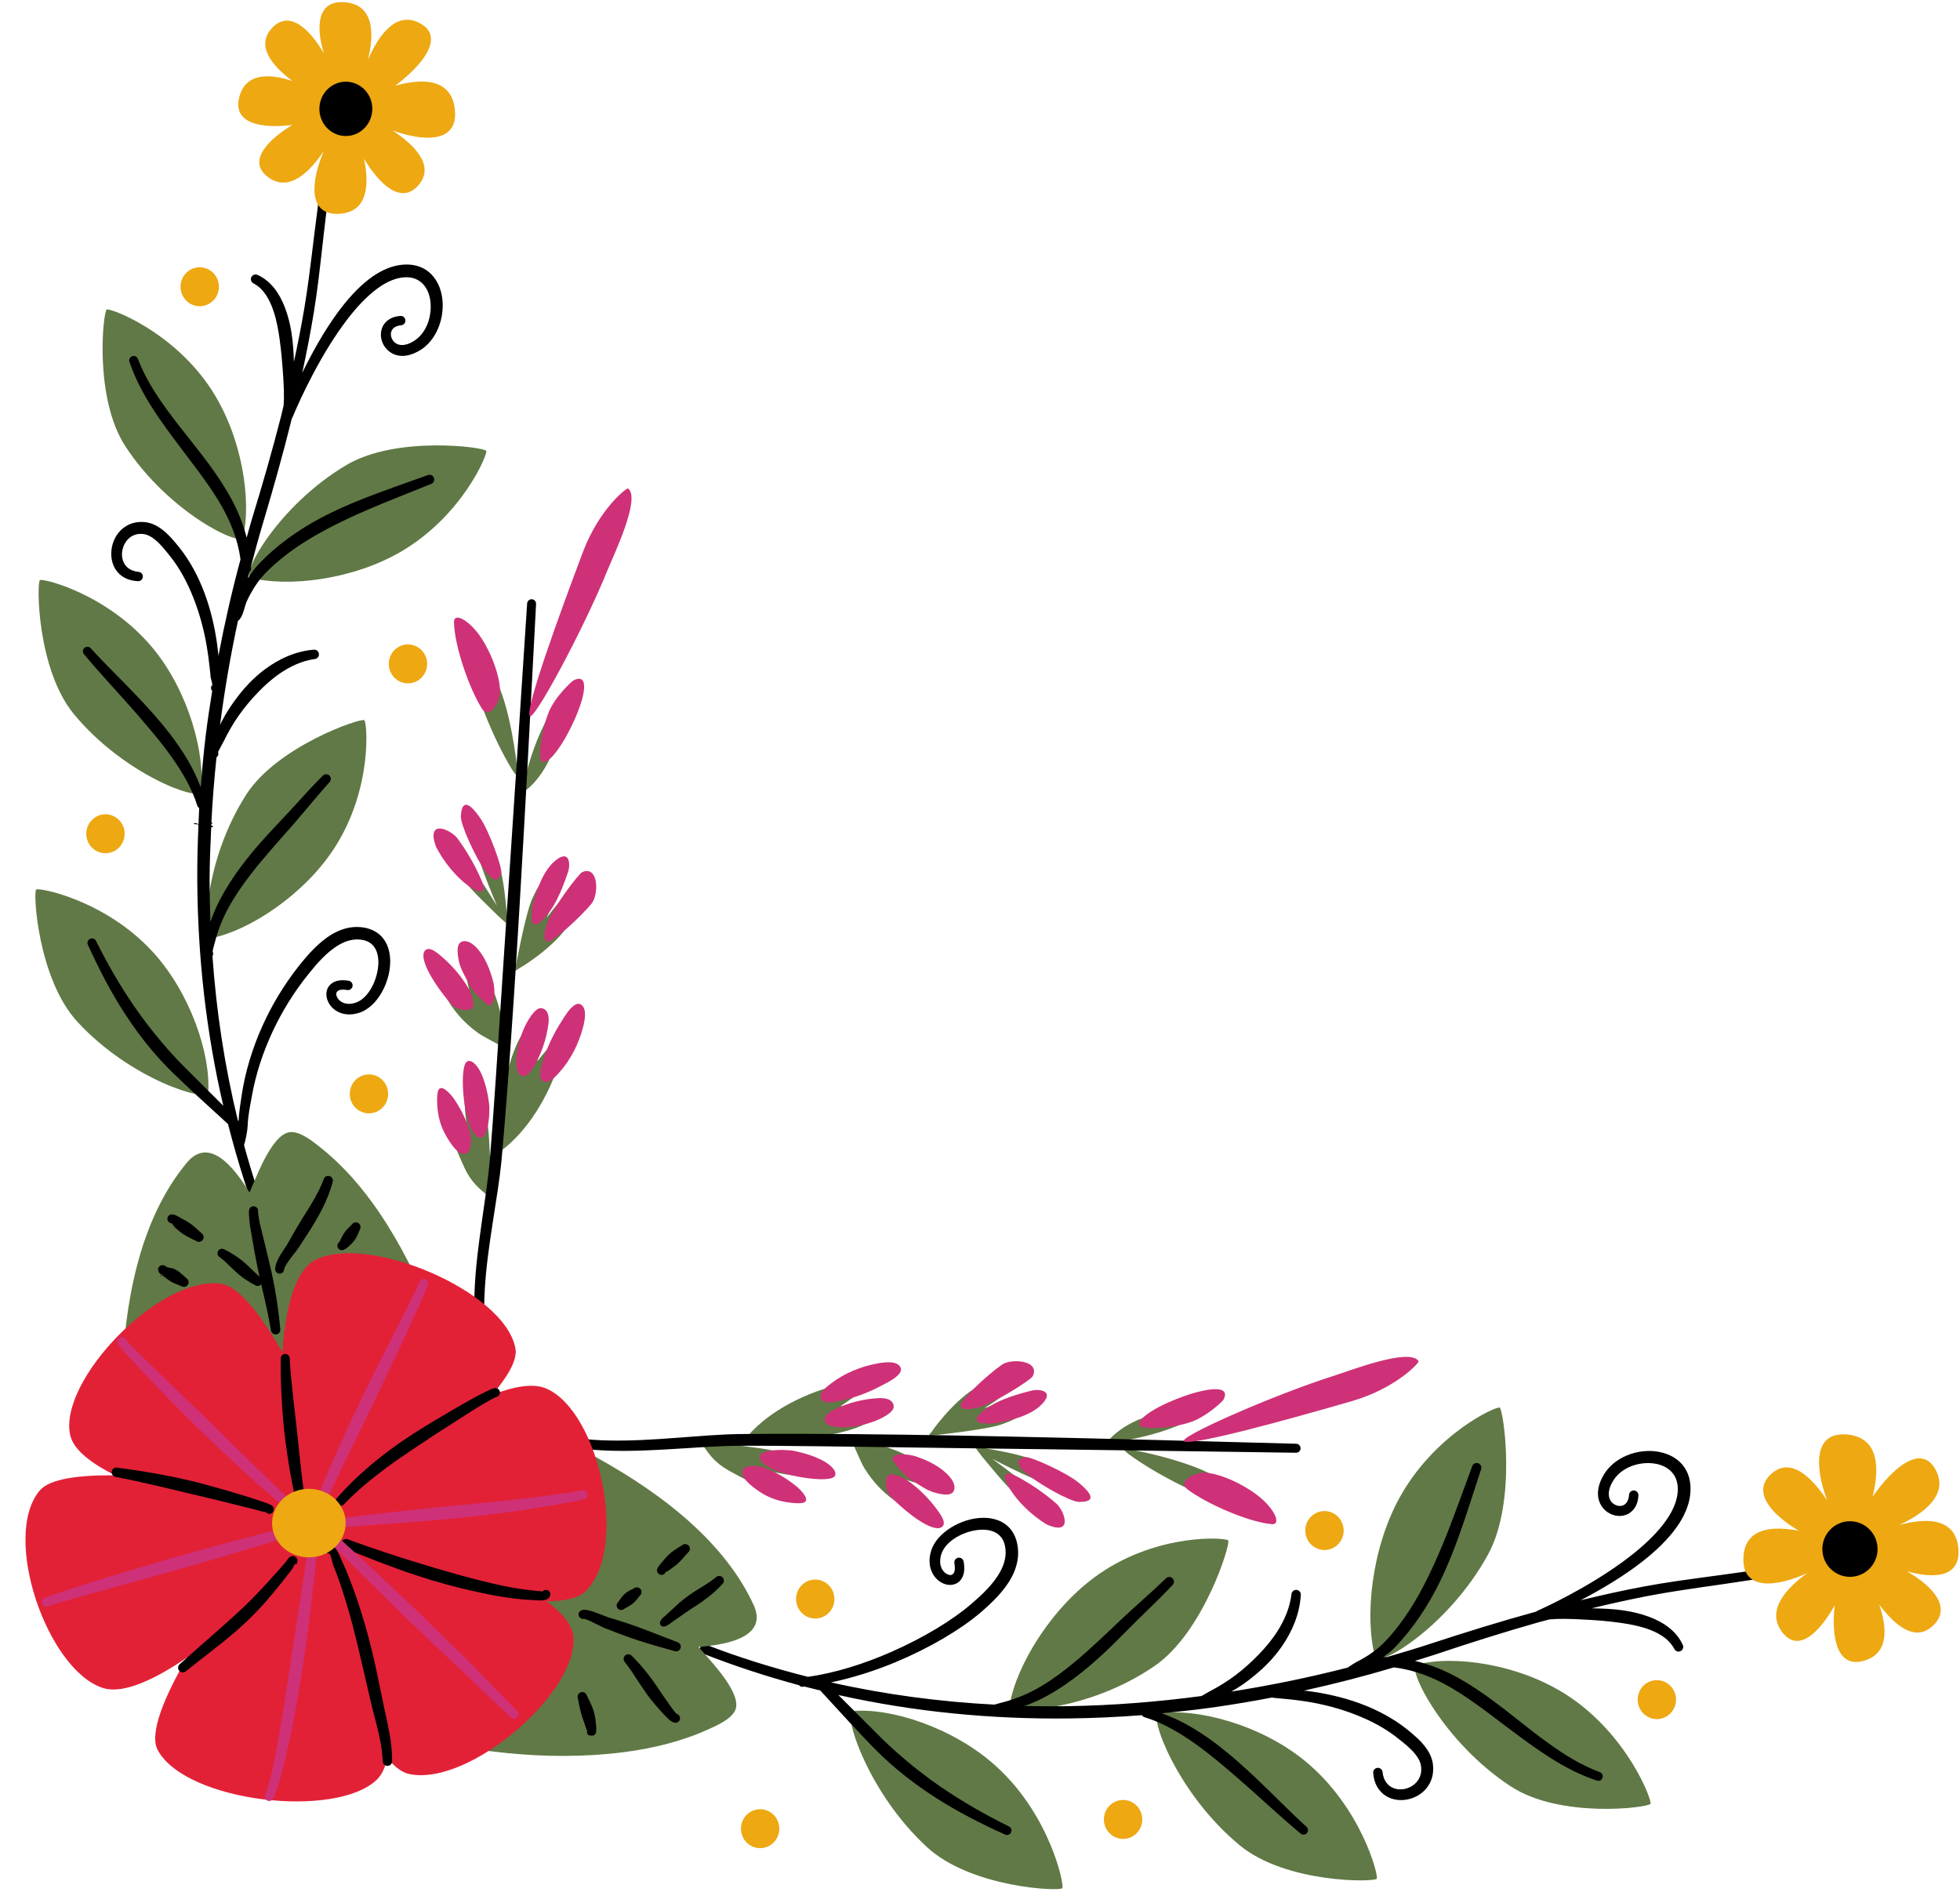 <?xml version="1.0" encoding="UTF-8" standalone="no"?><svg xmlns="http://www.w3.org/2000/svg" xmlns:xlink="http://www.w3.org/1999/xlink" fill="#000000" height="89.2" preserveAspectRatio="xMidYMid meet" version="1" viewBox="-1.2 -0.1 92.4 89.2" width="92.4" zoomAndPan="magnify"><g id="change1_1"><path clip-rule="evenodd" d="M34.085,67.547c1.069-1.205,2.746-2.008,4.305-2.388 c0.182-0.045,1.495-0.434,1.638-0.209c0.081,0.126-0.731,0.623-0.814,0.682c-0.255,0.182-0.522,0.372-0.795,0.559 c0.221-0.031,0.443-0.061,0.666-0.072c0.196-0.01,0.392-0.013,0.588-0.001c0.112,0.007,0.223,0.018,0.333,0.038 c1.137,0.212-0.525,0.939-0.834,1.048c-1.035,0.366-2.185,0.496-3.287,0.468C35.648,67.666,34.085,67.547,34.085,67.547z M31.976,67.974c-0.015-0.003-0.028-0.007-0.043-0.01l-0.08-0.047c0.016,0.023,0.03,0.041,0.045,0.063 M31.9,67.982 c0.347,0.492,0.593,0.855,1.235,1.224c0.32,0.184,0.649,0.356,0.981,0.518c0.336,0.166,1.97,1.016,1.188-0.038 c-0.069-0.093-0.141-0.187-0.223-0.27c-0.095-0.094-0.204-0.174-0.312-0.256c0.447,0.124,0.902,0.221,1.361,0.277 c0.227,0.027,0.788,0.148,0.967-0.063c0.22-0.26-0.483-0.627-0.635-0.702c-0.806-0.397-1.732-0.493-2.61-0.607l-1.164-0.315 c-0.159-0.04-0.541,0.259-0.705,0.225 M42.193,68.886c-0.793-0.569-2.096-1.017-3.087-1.074c-0.14-0.07-0.161-0.002-0.109,0.108 c0.114,0.247,0.394,0.921,0.535,1.155c0.423,0.704,0.99,1.287,1.694,1.726c0.139,0.087,0.577,0.402,0.761,0.277 c0.28-0.19-0.158-0.8-0.275-0.956c-0.149-0.198-0.327-0.401-0.521-0.603c0.541,0.234,1.111,0.398,1.624,0.35 C43.35,69.819,42.311,68.97,42.193,68.886z M42.62,67.583c0.085-0.023,2.721-0.278,3.446-0.558c0.297-0.114,0.775-0.267,0.931-0.573 c0.263-0.516-1.13-0.35-1.272-0.323c-0.149,0.028-0.329,0.081-0.52,0.146c0.206-0.132,0.421-0.253,0.612-0.403 c0.156-0.122,0.682-0.492,0.512-0.76c-0.219-0.345-0.994-0.045-1.249,0.064c-0.97,0.413-2.093,1.801-2.384,2.252 C42.608,67.479,42.603,67.587,42.62,67.583z M48.155,69.026c-0.896-0.606-2.857-0.815-3.414-0.958 c-0.04-0.01,0.039,0.073,0.068,0.101c0.002,0.002,0.004,0.003,0.006,0.005c0.083,0.156,0.496,0.643,0.608,0.777 c0.57,0.677,1.167,1.428,1.931,1.907c0.084,0.052,0.17,0.1,0.262,0.135c0.256,0.098,0.486,0.017,0.426-0.282 c-0.046-0.229-1.522-1.357-2.465-2.049c1.018,0.536,3.038,1.508,3.178,1.301C48.989,69.619,48.391,69.185,48.155,69.026z M55.089,66.503c-0.048-0.091-0.24-0.074-0.32-0.074c-0.389,0-0.782,0.041-1.168,0.086c-1.657,0.195-2.834,1.449-2.513,1.404 c1.087-0.153,2.172-0.385,3.186-0.796C54.393,67.075,55.228,66.766,55.089,66.503z M56.26,69.613 c-1.088-0.772-3.865-1.356-4.375-1.421c-0.51-0.066,1.169,0.944,1.315,1.03c0.919,0.539,1.876,1.019,2.89,1.357 c0.193,0.064,0.934,0.382,1.093,0.106C57.367,70.362,56.453,69.749,56.26,69.613z" fill="#617946" fill-rule="evenodd"/></g><g id="change2_1"><path clip-rule="evenodd" d="M59.906,67.955c0.117,0.003,0.209,0.1,0.207,0.217 c-0.003,0.117-0.1,0.209-0.217,0.207l-7.112-0.101c-2.799-0.042-6.083-0.079-9.194-0.122c-2.208-0.03-4.329-0.062-6.128-0.082 c-1.576-0.018-2.904-0.03-3.826-0.024c-1.806,0.008-4.081,0.303-6.161,0.229c-0.948-0.033-1.856-0.142-2.664-0.385 c-0.117-0.034-0.184-0.157-0.15-0.274c0.034-0.117,0.157-0.185,0.274-0.15c0.776,0.221,1.646,0.311,2.553,0.331 c2.076,0.047,4.342-0.274,6.142-0.303c1.605-0.022,4.44-0.015,7.67,0.028c1.477,0.019,3.036,0.048,4.598,0.08 c2.387,0.048,4.78,0.107,6.896,0.159L59.906,67.955L59.906,67.955z" fill="inherit" fill-rule="evenodd"/></g><g id="change3_1"><path clip-rule="evenodd" d="M65.677,64.064c0.043,0.068-1.067,1.28-3.151,1.884 c-3.233,0.936-7.416,2.076-7.894,1.902c-0.438-0.16,4.315-2.238,7.081-3.109C62.443,64.511,65.264,63.411,65.677,64.064z M58.23,70.506c-0.761-0.645-2.013-1.207-2.721-1.186c-0.395,0.011-1.224,0.41-0.727,0.785c0.892,0.675,2.848,1.534,3.966,1.641 C59.197,71.789,58.936,71.104,58.23,70.506z M56.475,65.883c0.745-1.392-4.241,0.489-3.955,1.201 c0.078,0.193,1.346,0.186,2.353-0.13C55.638,66.713,56.428,65.97,56.475,65.883z M49.665,69.802 c-0.562-0.481-2.308-1.267-2.539-1.218c-0.701,0.15-0.052,0.662,0.053,0.759c0.483,0.448,2.06,1.344,2.48,1.353 C50.799,70.72,49.847,69.958,49.665,69.802z M46.763,69.508c-0.093-0.049-0.187-0.094-0.287-0.127 c-0.794-0.265,0.117,1.445,1.674,2.381c1.279,0.564,0.826-0.661,0.442-0.993C48.013,70.267,47.407,69.855,46.763,69.508z M47.453,65.446c-0.814,0.2-1.946,0.53-2.517,1.171c-0.406,0.455,0.579,0.402,0.793,0.368c0.705-0.11,1.664-0.358,2.175-0.88 C48.549,65.446,47.777,65.366,47.453,65.446z M47.488,64.772c0.36-0.756-1.016-0.845-1.441-0.553 c-0.702,0.482-2.049,1.742-1.96,1.965c0.091,0.227,0.601,0.112,0.762,0.078C45.609,66.098,47.411,64.935,47.488,64.772z M41.533,69.647c-0.146-0.103-0.681-0.347-0.857-0.196c-0.22,0.187-0.061,0.801,0.029,0.902c0.415,0.465,1.221,1.155,1.791,1.431 c0.182,0.088,0.589,0.264,0.752,0.05c0.147-0.193-0.096-0.522-0.204-0.678C42.645,70.587,42.154,70.081,41.533,69.647z M41.973,68.549c-0.206-0.07-1.079-0.231-1.104,0.133c-0.02-0.015,0.438,0.705,0.917,0.999c0.575,0.353,0.799,0.543,1.351,0.641 c0.19,0.034,0.505,0.078,0.615-0.125c0.129-0.238-0.037-0.517-0.195-0.7C43.159,69.038,42.543,68.742,41.973,68.549z M40.932,66.164 c-0.057-0.336-0.449-0.374-0.726-0.359c-0.696,0.038-1.43,0.219-2.048,0.526c-0.171,0.085-0.524,0.268-0.48,0.509 c0.047,0.253,0.385,0.313,0.594,0.33c0.57,0.048,1.159-0.066,1.691-0.251C40.202,66.835,40.989,66.499,40.932,66.164z M38.273,65.957c0.754-0.132,1.505-0.426,2.171-0.787c0.185-0.1,0.963-0.47,0.814-0.804s-0.743-0.257-1.041-0.206 c-0.797,0.136-1.593,0.46-2.23,0.946c-0.18,0.137-0.57,0.422-0.497,0.696C37.566,66.09,38.076,65.992,38.273,65.957z M37.215,68.577 c-0.304-0.124-0.625-0.208-0.946-0.279c-0.435-0.095-1.981-0.118-1.586,0.464s2.319,0.924,3.077,0.857 c0.074-0.007,0.149-0.016,0.221-0.035c0.263-0.07,0.248-0.27,0.096-0.457C37.865,68.865,37.522,68.703,37.215,68.577z M36.381,69.991c-0.045-0.038-0.117-0.096-0.163-0.131c-0.427-0.323-0.925-0.618-1.434-0.793c-0.246-0.085-0.924-0.14-0.987,0.178 c-0.063,0.318,0.376,0.664,0.752,0.931c0.255,0.18,0.541,0.322,0.84,0.416c0.201,0.063,0.408,0.106,0.616,0.135 c0.13,0.018,0.261,0.03,0.392,0.032c0.074,0.002,0.149,0.001,0.222-0.011C37.09,70.669,36.537,70.124,36.381,69.991z" fill="#ce3177" fill-rule="evenodd"/></g><g id="change1_2"><path clip-rule="evenodd" d="M5.998,44.766c1.803,1.963,2.743,4.88,2.617,6.631 c-0.036,0.475-3.65-0.592-6.174-3.341c-1.846-2.009-2.089-6.089-1.935-6.225C0.626,41.724,3.748,42.317,5.998,44.766z M10.404,37.362c-2.008,3.134-2.075,6.845-1.6,6.75c1.748-0.354,4.349-2.033,5.783-4.272c1.788-2.792,1.524-5.908,1.387-5.994 C15.799,33.738,11.872,35.071,10.404,37.362z M8.271,37.216c0.219-1.742-0.564-4.703-2.261-6.757 c-2.116-2.562-5.201-3.314-5.328-3.214c-0.16,0.129-0.135,4.215,1.601,6.317C4.658,36.436,8.209,37.689,8.271,37.216z M21.723,21.151c-0.106-0.174-4.222-0.728-6.584,0.665c-3.229,1.906-4.992,5.187-4.525,5.313c1.723,0.46,4.814,0.117,7.121-1.244 C20.612,24.187,21.807,21.289,21.723,21.151z M10.254,25.224c0.413-1.708-0.033-4.736-1.489-6.961 c-1.815-2.776-4.798-3.859-4.934-3.772c-0.174,0.11-0.608,4.173,0.882,6.451C6.75,24.057,10.14,25.687,10.254,25.224z" fill="#617946" fill-rule="evenodd"/></g><g id="change2_2"><path clip-rule="evenodd" d="M19.257,22.423c0.043,0.114-0.013,0.242-0.127,0.286 c-0.982,0.398-1.989,0.786-2.978,1.211c-0.652,0.279-1.294,0.579-1.915,0.907c-1.031,0.545-2.007,1.174-2.843,2.007 c-0.205,0.201-0.383,0.42-0.539,0.653c-0.159,0.238-0.297,0.49-0.42,0.754c-0.066,0.14-0.117,0.389-0.193,0.586 c-0.05,0.126-0.109,0.235-0.179,0.307c-0.011,0.012-0.029,0.01-0.042,0.019c-0.346,1.603-0.629,3.247-0.847,4.92 c0.018-0.037,0.033-0.076,0.052-0.113c0.116-0.229,0.244-0.452,0.385-0.669c0.263-0.398,0.565-0.801,0.915-1.166 c0.23-0.24,0.48-0.464,0.746-0.663c0.683-0.512,1.468-0.867,2.319-0.937c0.121-0.014,0.23,0.074,0.244,0.195 c0.013,0.121-0.074,0.231-0.195,0.244c-0.602,0.085-1.15,0.341-1.648,0.682c-0.375,0.256-0.717,0.565-1.034,0.895 c-0.327,0.34-0.629,0.7-0.886,1.065c-0.141,0.195-0.268,0.396-0.388,0.603c-0.121,0.209-0.234,0.423-0.341,0.641 c-0.053,0.106-0.167,0.303-0.245,0.46l-0.019,0.041c0.035,0.087,0.007,0.191-0.073,0.249c0,0,0,0,0,0 c-0.106,1.018-0.189,2.042-0.241,3.076c0.051-0.009,0.087,0.025-0.002,0.063c-0.001,0.024-0.001,0.048-0.002,0.072 c0.148,0.045,0.062,0.099-0.002,0.076c-0.039,0.844-0.079,1.687-0.078,2.539c0.001,0.646,0.016,1.293,0.041,1.942 c0.007-0.021,0.01-0.044,0.018-0.065c0.105-0.306,0.232-0.605,0.378-0.894c0.3-0.587,0.656-1.144,1.053-1.674 c0.293-0.392,0.606-0.771,0.93-1.139c0.323-0.366,0.659-0.719,0.989-1.071c0.453-0.475,0.887-0.967,1.334-1.447 c0.194-0.207,0.39-0.413,0.591-0.614c0.084-0.088,0.224-0.092,0.312-0.008c0.089,0.084,0.092,0.224,0.008,0.313 c-0.188,0.207-0.37,0.418-0.551,0.63c-0.428,0.501-0.845,1.01-1.281,1.505c-0.318,0.356-0.637,0.718-0.953,1.084 c-0.312,0.361-0.62,0.726-0.911,1.103c-0.387,0.499-0.749,1.016-1.051,1.567c-0.147,0.263-0.276,0.536-0.386,0.816 c-0.111,0.281-0.204,0.569-0.276,0.862c-0.017,0.066-0.055,0.176-0.079,0.286c-0.009,0.038-0.016,0.076-0.018,0.111 c0,0.013-0.008,0.037,0,0.036c0-0.002-0.003-0.004-0.004-0.006l0.004,0.008c0.038,0.067,0.023,0.14-0.013,0.203 c0.182,2.577,0.57,5.165,1.195,7.732l0.026,0.026c0.006,0.006,0.004,0.015,0.009,0.021c0.024-0.447,0.098-0.9,0.15-1.24 c0.167-1.091,0.496-2.178,0.956-3.209c0.459-1.028,1.049-2,1.734-2.868c0.412-0.517,0.954-1.146,1.593-1.513 c0.471-0.27,0.992-0.403,1.551-0.286c0.815,0.174,1.167,0.827,1.166,1.587c0,0.558-0.196,1.171-0.515,1.642 c-0.249,0.367-0.571,0.647-0.925,0.767c-0.728,0.245-1.254-0.08-1.462-0.464c-0.176-0.323-0.139-0.69,0.127-0.9 c0.162-0.128,0.427-0.209,0.819-0.138c0.12,0.021,0.201,0.135,0.181,0.255c-0.02,0.121-0.135,0.202-0.255,0.181 c-0.262-0.04-0.425-0.01-0.49,0.1c-0.046,0.078-0.02,0.179,0.032,0.27c0.129,0.224,0.454,0.373,0.881,0.219 c0.524-0.19,0.907-0.874,1.018-1.54c0.105-0.629-0.037-1.276-0.695-1.406c-0.411-0.083-0.79,0.03-1.135,0.23 c-0.573,0.332-1.056,0.902-1.428,1.366c-0.667,0.823-1.243,1.748-1.7,2.725c-0.458,0.982-0.797,2.016-0.979,3.06 c-0.067,0.375-0.18,0.893-0.195,1.383c-0.006,0.215-0.098,0.684-0.17,0.907c0.391,1.429,0.856,2.849,1.407,4.254 c0.045,0.113-0.01,0.242-0.124,0.287c-0.113,0.045-0.242-0.011-0.287-0.124c-0.716-1.782-1.287-3.591-1.751-5.411 c-0.481-0.442-0.978-0.891-1.472-1.348C7.708,51.196,7.342,50.85,6.99,50.51c-0.356-0.349-0.694-0.705-1.008-1.075 c-0.48-0.567-0.912-1.16-1.31-1.775c-0.656-1.014-1.213-2.09-1.727-3.222c-0.051-0.106-0.006-0.233,0.1-0.283 c0.105-0.05,0.232-0.005,0.282,0.1c0.545,1.091,1.139,2.119,1.81,3.094c0.402,0.585,0.835,1.149,1.302,1.697 c0.305,0.357,0.621,0.711,0.96,1.053l1.928,1.924C8.504,48.5,8.123,44.938,8.1,41.428c-0.006-0.88,0.018-1.756,0.056-2.628 c-0.01,0-0.021,0-0.03,0l0.002-0.004c0.005-0.011,0.007-0.02,0.006-0.032l-0.001-0.006c0-0.001-0.001-0.001-0.001-0.001 c0.009,0,0.018,0,0.026,0c0.011-0.255,0.018-0.511,0.033-0.765c-0.038-0.028-0.074-0.061-0.088-0.11 c-0.253-0.81-0.7-1.582-1.235-2.33c-0.286-0.402-0.599-0.795-0.924-1.183c-0.214-0.257-0.433-0.513-0.653-0.767 c-0.881-1.011-1.795-1.975-2.531-2.864c-0.077-0.089-0.067-0.223,0.022-0.299c0.088-0.076,0.222-0.067,0.299,0.022 c0.666,0.738,1.48,1.514,2.27,2.35c0.503,0.533,1,1.087,1.446,1.665c0.307,0.397,0.588,0.808,0.837,1.225 c0.254,0.426,0.456,0.864,0.629,1.306c0.064-0.828,0.139-1.654,0.239-2.47c0.085-0.698,0.193-1.386,0.303-2.073 C8.8,32.46,8.794,32.46,8.791,32.456c-0.05-0.065-0.057-0.151-0.024-0.22c0.002,0,0.003,0.001,0.005,0.001 c0.029,0.006,0.038-0.02,0.036-0.06c0.007-0.006,0.014-0.012,0.021-0.018l-0.021,0.016c-0.004-0.099-0.07-0.286-0.075-0.333 c-0.029-0.3-0.061-0.599-0.1-0.898c-0.026-0.197-0.054-0.394-0.088-0.591c-0.125-0.746-0.333-1.526-0.626-2.27 c-0.288-0.731-0.659-1.428-1.14-2.014c-0.189-0.237-0.417-0.53-0.688-0.744c-0.154-0.122-0.321-0.221-0.507-0.248 c-0.569-0.087-0.937,0.328-1.017,0.773c-0.083,0.454,0.136,0.947,0.761,1.005c0.122,0.009,0.214,0.115,0.205,0.237 c-0.009,0.122-0.115,0.213-0.237,0.204c-0.977-0.053-1.338-0.817-1.234-1.529c0.104-0.711,0.69-1.362,1.599-1.252 c0.284,0.035,0.549,0.167,0.788,0.349c0.311,0.237,0.577,0.564,0.794,0.829c0.512,0.639,0.913,1.392,1.207,2.187 c0.292,0.786,0.479,1.612,0.587,2.398c0.024,0.177,0.043,0.354,0.061,0.531c0.294-1.55,0.641-3.066,1.04-4.539 c-0.127-0.954-0.48-1.819-0.959-2.635c-0.31-0.529-0.67-1.038-1.046-1.544c-0.249-0.336-0.504-0.671-0.758-1.007 c-0.991-1.309-1.969-2.63-2.471-4.122c-0.039-0.11,0.019-0.231,0.129-0.271c0.11-0.039,0.231,0.019,0.27,0.129 c0.324,0.86,0.822,1.647,1.38,2.412c0.368,0.505,0.762,0.998,1.154,1.494c0.264,0.334,0.528,0.668,0.779,1.008 c0.387,0.526,0.749,1.063,1.057,1.62c0.331,0.601,0.587,1.23,0.755,1.89c0.079-0.272,0.15-0.552,0.232-0.822 c0.502-1.637,0.976-3.276,1.397-4.927c0.041-0.161,0.075-0.325,0.115-0.486c0-0.12,0.014-0.309,0.014-0.329 c0.001-0.23-0.006-0.46-0.016-0.689c-0.011-0.231-0.026-0.462-0.044-0.693c-0.027-0.383-0.07-0.87-0.14-1.379 c-0.06-0.441-0.142-0.899-0.279-1.319c-0.189-0.575-0.467-1.084-0.955-1.341c-0.11-0.053-0.156-0.186-0.103-0.295 c0.054-0.11,0.186-0.156,0.296-0.103c0.618,0.276,1.03,0.858,1.294,1.552c0.137,0.36,0.234,0.751,0.298,1.14 c0.08,0.497,0.105,0.986,0.12,1.402c0.176-0.814,0.338-1.633,0.478-2.457c0.081-0.476,0.152-0.952,0.216-1.43 c0.098-0.719,0.182-1.44,0.271-2.162l0.164-1.288c0.004-0.025,0.043-0.346,0.055-0.474l0.002-0.023 c-0.006-0.102,0.062-0.196,0.164-0.219c0.08-0.019,0.177-0.01,0.238,0.114c0.006,0.012,0.021,0.043,0.022,0.093 c0,0.012-0.001,0.037-0.004,0.071c-0.01,0.133-0.048,0.465-0.051,0.491l-0.152,1.287c-0.083,0.724-0.16,1.448-0.251,2.17 c-0.061,0.484-0.128,0.966-0.206,1.448c-0.158,0.973-0.348,1.937-0.553,2.897c0.449-0.92,1.005-1.927,1.639-2.799 c0.467-0.643,0.977-1.21,1.51-1.618c0.455-0.348,0.93-0.579,1.409-0.658c1-0.156,1.625,0.328,1.905,1.026 c0.384,0.962,0.061,2.364-0.869,2.96c-0.819,0.521-1.429,0.264-1.709-0.144c-0.241-0.35-0.247-0.831,0.039-1.142 c0.148-0.161,0.375-0.285,0.7-0.305c0.122-0.009,0.228,0.082,0.238,0.203c0.009,0.122-0.082,0.229-0.204,0.238 c-0.229,0.021-0.376,0.115-0.441,0.248c-0.073,0.15-0.039,0.336,0.064,0.477c0.174,0.24,0.544,0.31,1.025-0.014 c0.587-0.393,0.829-1.211,0.726-1.899c-0.097-0.654-0.541-1.194-1.378-1.056c-0.392,0.062-0.775,0.257-1.149,0.537 c-0.498,0.371-0.975,0.891-1.421,1.478c-1.166,1.535-2.109,3.521-2.562,4.606c-0.003,0.007-0.011,0.008-0.014,0.014 c-0.411,1.661-0.875,3.309-1.367,4.957c-0.2,0.665-0.383,1.345-0.563,2.029c0.001,0.03,0.007,0.057,0.008,0.087 c0.002,0.068-0.031,0.124-0.078,0.166c-0.026,0.099-0.05,0.199-0.075,0.299c0.156-0.246,0.329-0.481,0.536-0.699 c0.859-0.891,1.857-1.595,2.938-2.167c0.637-0.338,1.304-0.628,1.981-0.896c1.004-0.399,2.033-0.742,3.033-1.106 C19.085,22.252,19.213,22.309,19.257,22.423z M8.131,38.757C8.103,38.637,7.692,38.754,8.131,38.757L8.131,38.757z M8.83,44.771 c0,0-0.001-0.001-0.001-0.002C8.829,44.769,8.828,44.771,8.83,44.771L8.83,44.771z M8.807,32.175 c-0.027,0.021-0.063,0.052-0.041,0.061c0.01-0.022,0.024-0.041,0.041-0.059V32.175z" fill="inherit" fill-rule="evenodd"/></g><g id="change1_3"><path clip-rule="evenodd" d="M48.88,88.903c-0.136,0.164-4.287-0.019-6.365-1.922 c-2.841-2.603-3.995-6.379-3.513-6.426c1.778-0.163,4.761,0.772,6.791,2.632C48.325,85.506,48.987,88.775,48.88,88.903z M56.704,72.515c-0.089-0.143-3.262-0.365-6.067,1.563c-2.248,1.546-3.906,4.307-4.233,6.15c-0.087,0.501,3.684,0.364,6.831-1.8 C55.536,76.845,56.817,72.697,56.704,72.515z M60.336,82.92c-2.12-1.745-5.145-2.516-6.912-2.255 c-0.479,0.073,0.861,3.782,3.828,6.225c2.17,1.786,6.324,1.74,6.451,1.569C63.803,88.325,62.98,85.097,60.336,82.92z M68.949,73.178 c1.371-2.504,0.73-6.818,0.551-6.927c-0.141-0.085-3.064,1.221-4.736,4.273c-1.34,2.447-1.631,5.7-1.131,7.502 C63.771,78.514,67.073,76.604,68.949,73.178z M72.681,79.81c-2.289-1.489-5.376-1.904-7.104-1.44 c-0.469,0.128,1.253,3.66,4.458,5.744c2.343,1.525,6.466,0.997,6.575,0.813C76.695,84.782,75.537,81.668,72.681,79.81z" fill="#617946" fill-rule="evenodd"/></g><g id="change2_3"><path clip-rule="evenodd" d="M82.095,74.135c-0.021,0.106-0.118,0.178-0.223,0.17 c-0.005,0.001-0.011,0.002-0.017,0.002c-0.13,0.015-0.455,0.062-0.481,0.066l-1.306,0.195c-0.732,0.106-1.463,0.207-2.193,0.322 c-0.484,0.076-0.967,0.159-1.449,0.252c-0.87,0.169-1.734,0.361-2.592,0.57c0.448,0.008,0.989,0.022,1.542,0.106 c0.399,0.06,0.799,0.157,1.169,0.295c0.703,0.264,1.295,0.682,1.584,1.32c0.054,0.109,0.009,0.242-0.101,0.296 c-0.109,0.054-0.242,0.009-0.296-0.101c-0.269-0.506-0.787-0.793-1.372-0.982c-0.343-0.11-0.71-0.18-1.073-0.235 c-0.62-0.095-1.228-0.138-1.689-0.161c-0.235-0.015-0.47-0.026-0.704-0.033c-0.234-0.007-0.467-0.009-0.702-0.003 c-0.02,0-0.219,0.019-0.34,0.02c-0.162,0.045-0.325,0.083-0.487,0.128c-1.67,0.472-3.325,0.998-4.979,1.553 c-0.289,0.096-0.589,0.181-0.882,0.274c0.698,0.166,1.363,0.431,2.001,0.781c0.57,0.314,1.122,0.684,1.662,1.082 c0.349,0.256,0.692,0.526,1.035,0.796c0.509,0.4,1.016,0.804,1.534,1.18c0.789,0.571,1.599,1.08,2.479,1.404 c0.11,0.038,0.169,0.159,0.13,0.27c-0.038,0.11-0.159,0.169-0.269,0.13c-1.524-0.501-2.884-1.505-4.232-2.521 c-0.345-0.261-0.689-0.522-1.033-0.777c-0.521-0.385-1.044-0.753-1.586-1.07c-0.844-0.493-1.735-0.85-2.715-0.966 c-1.378,0.412-2.794,0.776-4.24,1.095c0.054,0.006,0.108,0.01,0.162,0.016c0.804,0.101,1.65,0.285,2.457,0.579 c0.811,0.295,1.581,0.702,2.239,1.226c0.274,0.224,0.612,0.499,0.858,0.822c0.187,0.244,0.323,0.515,0.364,0.808 c0.127,0.943-0.52,1.561-1.234,1.685c-0.39,0.068-0.795-0.011-1.099-0.257c-0.255-0.208-0.447-0.532-0.48-1 c-0.011-0.121,0.079-0.229,0.201-0.24c0.121-0.011,0.229,0.079,0.24,0.201c0.071,0.662,0.578,0.889,1.042,0.793 c0.455-0.094,0.868-0.495,0.768-1.097c-0.031-0.197-0.135-0.373-0.263-0.535c-0.223-0.282-0.527-0.519-0.773-0.714 c-0.603-0.494-1.316-0.871-2.063-1.16c-0.763-0.296-1.562-0.5-2.326-0.618c-0.251-0.04-0.502-0.071-0.753-0.098 c-0.254-0.027-0.508-0.05-0.763-0.071c-0.011-0.001-0.047-0.011-0.071-0.017c-0.868,0.167-1.745,0.316-2.63,0.444 c-0.849,0.122-1.708,0.218-2.571,0.3c0.479,0.179,0.953,0.393,1.415,0.669c0.429,0.255,0.852,0.544,1.262,0.86 c0.594,0.458,1.166,0.969,1.715,1.486c0.862,0.812,1.663,1.649,2.424,2.333c0.088,0.076,0.098,0.21,0.022,0.299 c-0.076,0.088-0.21,0.098-0.299,0.022c-0.915-0.756-1.909-1.698-2.95-2.603c-0.261-0.227-0.525-0.452-0.79-0.673 c-0.401-0.334-0.806-0.656-1.219-0.95c-0.775-0.551-1.572-1.009-2.404-1.26c-0.053-0.015-0.092-0.052-0.12-0.094 c-1.155,0.09-2.319,0.143-3.491,0.155c-3.576,0.038-7.213-0.3-10.816-1.105l2.022,2.024c0.353,0.349,0.716,0.674,1.084,0.986 c0.565,0.481,1.145,0.925,1.747,1.336c1.007,0.689,2.066,1.295,3.188,1.849c0.105,0.05,0.151,0.176,0.101,0.282 c-0.05,0.105-0.176,0.151-0.282,0.101c-1.164-0.523-2.271-1.092-3.317-1.766c-0.631-0.407-1.241-0.851-1.825-1.345 c-0.381-0.322-0.747-0.668-1.106-1.033c-0.353-0.364-0.711-0.742-1.067-1.125c-0.474-0.511-0.94-1.025-1.398-1.522 c-0.249-0.061-0.499-0.121-0.747-0.186c-0.028,0.003-0.057,0.009-0.084,0.012c-0.069,0.007-0.126-0.027-0.17-0.075 c-1.522-0.411-3.036-0.902-4.533-1.493c-0.113-0.044-0.17-0.172-0.125-0.286c0.044-0.114,0.172-0.17,0.286-0.126 c1.583,0.611,3.184,1.104,4.793,1.51c1.29-0.181,2.666-0.618,3.94-1.18c1.523-0.671,2.896-1.505,3.767-2.263 c0.469-0.402,1.042-0.924,1.369-1.538c0.196-0.368,0.301-0.77,0.209-1.202c-0.145-0.691-0.806-0.837-1.447-0.714 c-0.676,0.129-1.365,0.549-1.548,1.104c-0.151,0.458,0.007,0.801,0.24,0.937c0.094,0.055,0.199,0.081,0.278,0.03 c0.112-0.074,0.142-0.249,0.094-0.53c-0.022-0.121,0.058-0.236,0.178-0.258c0.12-0.021,0.236,0.058,0.257,0.178 c0.105,0.536-0.06,0.848-0.271,0.994c-0.213,0.146-0.506,0.146-0.771,0c-0.385-0.213-0.719-0.751-0.488-1.505 c0.263-0.854,1.419-1.533,2.424-1.549c0.767-0.013,1.435,0.34,1.626,1.188c0.128,0.575,0.006,1.116-0.254,1.607 c-0.359,0.681-0.991,1.263-1.511,1.707c-0.917,0.774-2.351,1.628-3.946,2.295c-0.988,0.414-2.038,0.747-3.062,0.96 c2.563,0.578,5.142,0.914,7.705,1.049c0.223-0.068,0.46-0.126,0.495-0.136c0.297-0.081,0.589-0.183,0.873-0.304 c0.282-0.121,0.557-0.261,0.821-0.419c0.556-0.327,1.075-0.717,1.577-1.134c0.377-0.312,0.743-0.641,1.103-0.976 c0.365-0.338,0.726-0.678,1.082-1.019c0.494-0.466,1.004-0.914,1.505-1.373c0.212-0.195,0.424-0.39,0.63-0.592 c0.086-0.087,0.226-0.088,0.313-0.002c0.087,0.085,0.089,0.225,0.003,0.312c-0.201,0.214-0.405,0.424-0.613,0.631 c-0.479,0.477-0.971,0.941-1.445,1.425c-0.351,0.352-0.703,0.709-1.068,1.054c-0.367,0.346-0.746,0.682-1.138,0.996 c-0.533,0.427-1.094,0.813-1.686,1.139c-0.291,0.159-0.592,0.298-0.9,0.414c-0.051,0.019-0.105,0.029-0.156,0.047 c0.688,0.017,1.375,0.021,2.058,0.01c2.132-0.034,4.239-0.204,6.307-0.478c0.137-0.078,0.283-0.165,0.37-0.211 c0.22-0.116,0.435-0.238,0.646-0.369c0.207-0.129,0.41-0.266,0.605-0.416c0.369-0.279,0.732-0.605,1.075-0.959 c0.329-0.34,0.638-0.708,0.89-1.108c0.335-0.529,0.582-1.108,0.657-1.74c0.011-0.122,0.118-0.212,0.24-0.201 c0.121,0.011,0.211,0.119,0.2,0.24c-0.054,0.887-0.396,1.709-0.897,2.429c-0.197,0.283-0.42,0.551-0.66,0.797 c-0.366,0.377-0.773,0.705-1.176,0.991c-0.177,0.123-0.36,0.232-0.544,0.337c1.874-0.294,3.706-0.675,5.486-1.13 c0.18-0.123,0.352-0.232,0.41-0.261c0.267-0.135,0.521-0.284,0.761-0.456c0.234-0.167,0.452-0.357,0.653-0.576 c0.834-0.896,1.458-1.937,1.994-3.036c0.321-0.659,0.613-1.338,0.884-2.027c0.411-1.044,0.785-2.106,1.171-3.142 c0.041-0.115,0.167-0.175,0.282-0.135c0.115,0.041,0.176,0.167,0.135,0.282c-0.35,1.053-0.678,2.135-1.063,3.193 c-0.26,0.714-0.54,1.418-0.87,2.092c-0.563,1.149-1.26,2.214-2.152,3.135c-0.18,0.182-0.379,0.33-0.579,0.476 c0.035-0.023,0.071-0.047,0.116-0.046c0.033,0,0.064,0.007,0.097,0.007c0.689-0.2,1.374-0.404,2.043-0.624 c1.663-0.545,3.329-1.063,5.008-1.523c0.008-0.005,0.01-0.016,0.019-0.02c1.099-0.495,3.114-1.526,4.655-2.785 c0.586-0.479,1.102-0.99,1.467-1.519c0.274-0.396,0.461-0.8,0.516-1.209c0.125-0.886-0.424-1.351-1.092-1.446 c-0.705-0.101-1.539,0.17-1.93,0.799c-0.325,0.517-0.246,0.911,0.001,1.095c0.146,0.108,0.34,0.143,0.492,0.062 c0.137-0.073,0.23-0.232,0.247-0.478c0.007-0.122,0.112-0.215,0.233-0.208c0.122,0.007,0.216,0.111,0.209,0.233 c-0.019,0.447-0.22,0.72-0.464,0.86c-0.304,0.173-0.7,0.137-1.002-0.076c-0.407-0.287-0.668-0.913-0.165-1.762 c0.488-0.819,1.547-1.213,2.457-1.097c0.976,0.125,1.779,0.805,1.608,2.099c-0.069,0.496-0.289,0.99-0.626,1.466 c-0.4,0.566-0.963,1.111-1.605,1.614c-0.909,0.712-1.97,1.339-2.93,1.839c1.002-0.242,2.009-0.468,3.028-0.657 c0.488-0.09,0.977-0.169,1.468-0.242c0.732-0.108,1.466-0.203,2.201-0.303l1.305-0.182c0.027-0.004,0.364-0.05,0.499-0.064 C82.046,73.862,82.098,74.122,82.095,74.135z" fill="inherit" fill-rule="evenodd"/></g><g id="change1_4"><path clip-rule="evenodd" d="M22.448,52.338c0.06-1.101,0.28-2.237,0.727-3.239 c0.133-0.299,0.99-1.898,1.111-0.748c0.011,0.111,0.013,0.223,0.011,0.335c-0.004,0.196-0.022,0.392-0.048,0.586 c-0.029,0.222-0.077,0.44-0.125,0.658c0.208-0.257,0.419-0.508,0.621-0.748c0.065-0.078,0.625-0.848,0.744-0.757 c0.213,0.16-0.279,1.438-0.338,1.616c-0.503,1.524-1.436,3.132-2.722,4.102C22.43,54.142,22.435,52.574,22.448,52.338z M21.825,56.287c0.021,0.017,0.038,0.032,0.059,0.05l-0.04-0.083c-0.002-0.015-0.005-0.029-0.007-0.043 M21.836,56.204 c-0.02-0.166,0.308-0.523,0.281-0.685l-0.222-1.185c-0.044-0.884-0.066-1.815-0.398-2.65c-0.063-0.157-0.373-0.887-0.649-0.689 c-0.225,0.162-0.148,0.73-0.14,0.959c0.019,0.462,0.079,0.923,0.168,1.379c-0.073-0.114-0.143-0.229-0.23-0.331 c-0.076-0.088-0.164-0.168-0.251-0.244c-0.989-0.863-0.271,0.833-0.132,1.181c0.135,0.344,0.28,0.685,0.439,1.019 c0.317,0.669,0.66,0.943,1.123,1.328 M20.808,45.256c-0.088,0.508,0.03,1.088,0.22,1.647c-0.186-0.209-0.374-0.403-0.56-0.567 c-0.146-0.129-0.72-0.614-0.931-0.35c-0.139,0.173,0.14,0.635,0.216,0.781c0.382,0.737,0.918,1.348,1.586,1.826 c0.222,0.159,0.872,0.492,1.109,0.625c0.105,0.06,0.175,0.045,0.116-0.1c0.022-0.992-0.321-2.327-0.826-3.162 C21.664,45.829,20.9,44.726,20.808,45.256z M23.232,45.568c0.473-0.254,1.945-1.264,2.434-2.198c0.129-0.246,0.489-0.994,0.163-1.24 c-0.254-0.191-0.664,0.304-0.798,0.45c-0.164,0.179-0.302,0.383-0.45,0.578c0.079-0.185,0.147-0.36,0.187-0.507 c0.038-0.139,0.314-1.515-0.221-1.294c-0.317,0.131-0.508,0.596-0.645,0.883c-0.336,0.701-0.8,3.308-0.83,3.391 C23.066,45.647,23.174,45.651,23.232,45.568z M21.186,39.327c-0.218,0.124,0.59,2.214,1.044,3.272 c-0.614-0.995-1.622-2.556-1.847-2.62c-0.293-0.083-0.392,0.139-0.315,0.402c0.028,0.094,0.069,0.184,0.114,0.272 c0.417,0.8,1.118,1.454,1.748,2.076c0.125,0.122,0.578,0.573,0.726,0.668c0.002,0.002,0.003,0.004,0.004,0.006 c0.026,0.031,0.102,0.117,0.095,0.076c-0.098-0.567-0.151-2.538-0.684-3.479C21.932,39.751,21.547,39.121,21.186,39.327z M24.455,34.051c-0.49,0.978-0.807,2.041-1.046,3.113c-0.07,0.316,1.273-0.757,1.599-2.394c0.075-0.381,0.148-0.77,0.178-1.158 c0.006-0.08,0.039-0.27-0.048-0.325C24.886,33.128,24.512,33.936,24.455,34.051z M21.135,30.867 c-0.288,0.137-0.03,0.901,0.019,1.098c0.256,1.038,0.659,2.03,1.123,2.989c0.074,0.152,0.948,1.906,0.922,1.393 c-0.024-0.514-0.386-3.328-1.069-4.474C22.01,31.669,21.471,30.709,21.135,30.867z" fill="#617946" fill-rule="evenodd"/></g><g id="change2_4"><path clip-rule="evenodd" d="M24.072,28.37l-0.375,7.105c-0.116,2.113-0.247,4.504-0.389,6.887 c-0.092,1.56-0.187,3.116-0.285,4.59c-0.213,3.223-0.432,6.05-0.581,7.648c-0.172,1.792-0.672,4.025-0.789,6.099 c-0.052,0.906-0.031,1.78,0.127,2.571c0.026,0.119-0.052,0.237-0.171,0.261c-0.119,0.025-0.237-0.052-0.261-0.171 c-0.178-0.825-0.215-1.739-0.172-2.686c0.091-2.079,0.566-4.324,0.717-6.123c0.079-0.919,0.173-2.243,0.28-3.816 c0.123-1.795,0.259-3.912,0.405-6.115c0.204-3.105,0.428-6.381,0.608-9.175l0.464-7.098c0.007-0.117,0.107-0.206,0.224-0.2 C23.989,28.154,24.078,28.253,24.072,28.37L24.072,28.37z" fill="inherit" fill-rule="evenodd"/></g><g id="change3_2"><path clip-rule="evenodd" d="M27.42,26.824c-1.088,2.688-3.536,7.261-3.661,6.812 c-0.135-0.49,1.333-4.57,2.523-7.718c0.767-2.029,2.064-3.04,2.128-2.992C29.027,23.389,27.707,26.114,27.42,26.824z M20.202,29.223 c0.018,1.123,0.719,3.141,1.321,4.084c0.334,0.525,0.798-0.269,0.84-0.662c0.077-0.704-0.384-1.997-0.966-2.807 C20.856,29.087,20.194,28.772,20.202,29.223z M24.671,33.466c-0.395,0.979-0.503,2.242-0.316,2.335 c0.687,0.342,2.958-4.479,1.511-3.847C25.775,31.994,24.972,32.723,24.671,33.466z M20.526,38.367 c-0.024,0.419,0.744,2.063,1.152,2.58c0.088,0.112,0.547,0.8,0.752,0.113c0.067-0.226-0.578-2.029-1.013-2.628 C21.277,38.238,20.593,37.229,20.526,38.367z M20.369,39.425c-0.301-0.409-1.486-0.958-1.025,0.362 c0.809,1.626,2.442,2.67,2.241,1.858c-0.025-0.102-0.062-0.2-0.104-0.296C21.186,40.679,20.824,40.042,20.369,39.425z M24.964,40.481c-0.561,0.468-0.884,1.404-1.05,2.098c-0.051,0.211-0.182,1.188,0.304,0.82c0.684-0.518,1.103-1.621,1.367-2.416 C25.691,40.666,25.672,39.89,24.964,40.481z M24.565,43.514c-0.047,0.158-0.202,0.657,0.017,0.766 c0.215,0.106,1.578-1.136,2.114-1.798c0.325-0.4,0.345-1.779-0.437-1.48C26.091,41.065,24.789,42.769,24.565,43.514z M19.543,44.925 c-0.147-0.12-0.456-0.388-0.66-0.257c-0.226,0.146-0.083,0.565-0.01,0.754c0.23,0.59,0.854,1.448,1.284,1.899 c0.094,0.098,0.693,0.305,0.897,0.1c0.164-0.163-0.036-0.716-0.127-0.87C20.544,45.897,20.079,45.368,19.543,44.925z M21.238,44.545 c-0.17-0.172-0.435-0.36-0.682-0.25c-0.211,0.094-0.192,0.411-0.173,0.603c0.054,0.558,0.226,0.796,0.532,1.398 c0.255,0.501,0.936,1.015,0.923,0.993c0.365,0.004,0.274-0.879,0.22-1.09C21.91,45.616,21.664,44.978,21.238,44.545z M23.522,48.332 c-0.227,0.516-0.387,1.094-0.384,1.666c0,0.21,0.033,0.551,0.282,0.618c0.237,0.063,0.447-0.274,0.546-0.438 c0.355-0.592,0.594-1.309,0.687-2c0.037-0.275,0.03-0.669-0.3-0.752S23.625,48.101,23.522,48.332z M24.44,50.886 c0.267,0.094,0.582-0.272,0.733-0.44c0.535-0.596,0.921-1.364,1.12-2.148c0.075-0.293,0.199-0.879-0.123-1.054 s-0.752,0.571-0.866,0.748c-0.413,0.635-0.765,1.361-0.957,2.102C24.297,50.287,24.159,50.787,24.44,50.886z M21.172,50.037 c-0.174-0.166-0.373-0.197-0.463,0.059c-0.025,0.07-0.04,0.144-0.052,0.218c-0.127,0.75,0.061,2.695,0.61,3.135 c0.549,0.44,0.649-1.103,0.588-1.544c-0.045-0.326-0.104-0.652-0.203-0.965C21.55,50.624,21.416,50.269,21.172,50.037z M19.44,51.362c-0.018,0.072-0.025,0.147-0.029,0.22c-0.008,0.131-0.007,0.262,0.001,0.393c0.012,0.21,0.039,0.419,0.086,0.625 c0.07,0.306,0.189,0.602,0.348,0.87c0.236,0.396,0.547,0.861,0.868,0.823c0.322-0.037,0.321-0.718,0.256-0.97 c-0.134-0.521-0.389-1.041-0.677-1.492c-0.031-0.049-0.083-0.125-0.118-0.173C20.056,51.493,19.556,50.898,19.44,51.362z" fill="#ce3177" fill-rule="evenodd"/></g><g id="change1_5"><path clip-rule="evenodd" d="M31.733,77.534c0.093,0.103,0.185,0.207,0.275,0.313 c0.392,0.458,1.792,1.936,1.452,2.67c-0.206,0.443-0.9,0.734-1.309,0.918c-1.251,0.563-2.613,0.889-3.974,1.062 c-3.612,0.458-7.392-0.036-10.888-0.968c-1.908-0.508-3.872-1.176-5.448-2.381l7.35-3.577c-0.7-0.221-1.396-0.456-2.091-0.704 l1.97-3.313l-4.711-3.522c0.11,0.715,0.206,1.433,0.29,2.154L4.95,69.539c0.132-0.02-0.167-0.219-0.189-0.349 c-0.063-0.37-0.089-0.75-0.122-1.123c-0.091-1.044-0.126-2.107-0.091-3.154c0.113-3.427,0.765-7.432,3.049-10.194 c1.038-1.256,2.193,0.129,2.966,1.392c0.052-0.127,0.106-0.255,0.162-0.381c0.243-0.549,0.965-2.44,1.785-2.467 c0.494-0.016,1.068,0.466,1.418,0.744c1.07,0.851,1.973,1.906,2.736,3.027c2.024,2.977,3.258,6.527,3.966,10.021 c0.096,0.474,0.185,0.956,0.258,1.441l1.12-1.883c-0.041,0.126,0.274-0.049,0.402-0.01c0.365,0.108,0.723,0.254,1.077,0.392 c0.991,0.384,1.974,0.826,2.912,1.323c3.069,1.626,6.425,3.982,7.924,7.224C35.002,77.015,33.228,77.416,31.733,77.534z" fill="#617946" fill-rule="evenodd"/></g><g id="change4_1"><path clip-rule="evenodd" d="M12.111,63.651c0.142-1.993,0.554-3.83,1.54-4.352 c2.42-1.28,8.945,1.438,9.448,4.161c0.1,0.542-0.353,1.32-1.095,2.187c1.027-0.398,1.939-0.56,2.556-0.291 c2.52,1.099,3.906,7.628,1.809,9.583c-0.326,0.303-0.971,0.434-1.803,0.447c0.71,0.522,1.188,1.068,1.258,1.61 c0.332,2.57-4.86,7.136-7.739,6.526c-0.342-0.072-0.691-0.346-1.038-0.761c-0.076,0.426-0.226,0.776-0.471,1.017 c-1.912,1.879-9.002,1.075-10.337-1.377c-0.426-0.784,0.319-2.535,1.38-4.371c-1.509,1.029-3,1.741-3.96,1.439 c-2.633-0.832-4.814-7.163-2.979-9.317c0.47-0.552,1.864-0.727,3.551-0.708c-1.129-0.563-1.963-1.2-2.12-1.89 c-0.578-2.531,4.154-7.512,7.08-7.145C10.076,60.52,11.133,61.928,12.111,63.651L12.111,63.651z M12.918,71.609l0.007,1.115 l0.544,0.229l0.843-0.381l0.12-1.01l-0.579-0.477L12.918,71.609L12.918,71.609z" fill="#e22137" fill-rule="evenodd"/></g><g id="change2_5"><path clip-rule="evenodd" d="M7.626,70.278c-0.481-0.115-0.961-0.234-1.442-0.345 c-0.642-0.148-1.285-0.292-1.934-0.416c-0.12-0.019-0.202-0.133-0.183-0.253c0.019-0.121,0.133-0.203,0.254-0.183 c0.828,0.11,1.65,0.238,2.467,0.401c0.327,0.065,0.653,0.135,0.977,0.212c0.486,0.117,0.967,0.252,1.448,0.386 c0.275,0.08,0.55,0.159,0.824,0.242c0.275,0.082,0.549,0.168,0.822,0.257l0.453,0.153c0.014,0.005,0.195,0.074,0.261,0.108 c0.235,0.119,0.094,0.358,0.043,0.387c-0.071,0.045-0.158,0.041-0.225-0.001l0.001-0.002c0.007-0.015-0.018-0.025-0.041-0.034 c-0.004-0.004-0.009-0.007-0.012-0.011c0,0,0.001,0.001,0.001,0.002c-0.001,0-0.001-0.001-0.002-0.002 c-0.061-0.018-0.153-0.024-0.16-0.026l-0.452-0.122l-1.656-0.41C8.59,70.501,8.107,70.393,7.626,70.278z M11.34,71.181 c0.012,0.024,0.037,0.073,0.051,0.045c-0.015-0.009-0.028-0.023-0.04-0.036C11.344,71.187,11.347,71.183,11.34,71.181z M12.709,73.274c-0.051-0.031-0.114-0.038-0.187-0.014c-0.028,0.01-0.065,0.032-0.104,0.071c-0.047,0.047-0.122,0.168-0.166,0.218 l-0.359,0.411c-0.183,0.207-0.369,0.412-0.557,0.616c-0.186,0.203-0.374,0.404-0.567,0.601c-0.324,0.338-0.669,0.653-1.014,0.966 c-0.326,0.296-0.654,0.588-0.985,0.878c-0.5,0.437-1.002,0.875-1.497,1.324c-0.093,0.08-0.104,0.219-0.024,0.312 c0.079,0.093,0.219,0.104,0.312,0.024c0.742-0.601,1.51-1.164,2.234-1.778c0.244-0.207,0.483-0.422,0.714-0.644 c0.232-0.223,0.455-0.456,0.672-0.696c0.151-0.168,0.299-0.338,0.444-0.511c0.217-0.258,0.427-0.521,0.635-0.784l0.336-0.438 c0.019-0.025,0.042-0.092,0.067-0.144c0.023-0.006,0.045-0.015,0.065-0.027c-0.014,0.005-0.035,0.009-0.057,0.01 c0.02-0.037,0.04-0.062,0.059-0.045c0.013,0.011,0.015,0.02,0.01,0.026c0.058-0.043,0.093-0.114,0.085-0.191 C12.818,73.345,12.751,73.299,12.709,73.274z M12.728,73.659c0.005-0.003,0.01-0.006,0.012-0.009l-0.007,0.005L12.728,73.659z M14.266,73.128c-0.021,0.024,0.038,0.031,0.085,0.032l-0.001-0.001C14.32,73.155,14.291,73.144,14.266,73.128z M16.818,79.95 c-0.16-0.768-0.312-1.536-0.498-2.297c-0.187-0.764-0.407-1.519-0.656-2.27c-0.112-0.327-0.227-0.653-0.352-0.976 c-0.125-0.325-0.259-0.646-0.407-0.961c-0.021-0.045-0.192-0.469-0.309-0.6c-0.082-0.093-0.173-0.116-0.238-0.108 c-0.116,0.011-0.202,0.114-0.191,0.23c0.007,0.069,0.045,0.127,0.099,0.16c0.002-0.001,0.003-0.003,0.006-0.005 c0.027-0.023,0.054-0.005,0.078,0.036c0.007,0.001,0.014,0.001,0.021,0.001h-0.013h-0.007c0.073,0.122,0.127,0.442,0.138,0.47 c0.13,0.311,0.247,0.628,0.355,0.947c0.11,0.321,0.211,0.645,0.307,0.969c0.181,0.595,0.334,1.194,0.481,1.794 c0.11,0.453,0.215,0.907,0.32,1.361c0.104,0.456,0.211,0.911,0.315,1.367c0.134,0.57,0.302,1.143,0.423,1.721 c0.079,0.376,0.14,0.753,0.153,1.133c0.002,0.122,0.102,0.22,0.224,0.219c0.122-0.002,0.22-0.102,0.218-0.224 c0.004-0.408-0.04-0.815-0.108-1.22C17.079,81.11,16.931,80.528,16.818,79.95z M24.625,74.863c-0.08-0.038-0.173-0.021-0.234,0.035 c0.001,0.001,0.003,0.003,0.004,0.006c0.005,0.01-0.005,0.013-0.022,0.013c-0.012,0.013-0.022,0.029-0.03,0.046 c0.005-0.011,0.015-0.031,0.024-0.047c-0.025-0.001-0.06-0.008-0.085-0.009c-0.124-0.003-0.258-0.026-0.305-0.03 c-0.317-0.029-0.633-0.073-0.947-0.127c-0.316-0.054-0.629-0.119-0.94-0.192c-0.704-0.159-1.398-0.349-2.09-0.545 c-0.463-0.132-0.923-0.269-1.383-0.409c-1.155-0.352-2.299-0.731-3.428-1.145c-0.113-0.044-0.242,0.012-0.286,0.126 s0.012,0.242,0.126,0.286c1.122,0.463,2.254,0.91,3.411,1.292c0.462,0.153,0.929,0.295,1.4,0.423 c0.705,0.193,1.419,0.354,2.139,0.497c0.323,0.061,0.649,0.116,0.978,0.157c0.328,0.042,0.658,0.072,0.989,0.088 c0.08,0.003,0.37,0.035,0.535-0.005c0.126-0.031,0.209-0.098,0.244-0.177C24.775,75.041,24.731,74.914,24.625,74.863z M24.379,74.91 c0.002-0.002,0.004-0.005,0.007-0.007l0.005-0.005c-0.007-0.004-0.015,0.005-0.024,0.018l0.006,0.001L24.379,74.91z M22.166,65.76 c0.016,0.003,0.03,0.003,0.028-0.008c-0.004,0.001-0.009,0.001-0.013,0.002L22.166,65.76z M15.01,70.812 c0.62-0.642,1.297-1.2,2.003-1.723c0.426-0.315,0.864-0.614,1.307-0.912c0.66-0.443,1.331-0.882,2.017-1.314 c0.291-0.188,0.582-0.376,0.877-0.559c0.194-0.12,0.39-0.238,0.589-0.35c0.012-0.007,0.247-0.142,0.363-0.194 c-0.007-0.001-0.015-0.003-0.021-0.005c0.011,0.001,0.023,0,0.036-0.001l0.004-0.002c0.003-0.001,0.007-0.006,0.008-0.004 l0.001,0.004c0.01-0.002,0.021-0.005,0.031-0.008c0.11-0.038,0.17-0.158,0.132-0.269c-0.02-0.067-0.072-0.131-0.184-0.145 c-0.022-0.003-0.073,0-0.141,0.024c-0.123,0.043-0.426,0.195-0.44,0.202c-0.21,0.105-0.418,0.216-0.624,0.33 c-0.306,0.169-0.608,0.346-0.91,0.522c-0.586,0.346-1.168,0.686-1.731,1.048c-0.382,0.247-0.756,0.501-1.119,0.769 c-0.914,0.675-1.761,1.424-2.524,2.287c-0.082,0.09-0.077,0.23,0.013,0.312C14.787,70.907,14.927,70.902,15.01,70.812z M12.839,67.708c-0.025-0.241-0.052-0.486-0.08-0.73c-0.042-0.37-0.087-0.738-0.126-1.094c-0.082-0.744-0.151-1.431-0.174-1.953 c-0.001-0.117-0.097-0.211-0.214-0.209c-0.117,0.001-0.211,0.097-0.209,0.214c-0.01,0.453-0.001,1.031,0.031,1.663 c0.027,0.527,0.064,1.092,0.121,1.651c0.046,0.449,0.106,0.894,0.17,1.314c0.118,0.787,0.256,1.485,0.367,1.96 c0.024,0.12,0.141,0.197,0.261,0.173c0.119-0.024,0.197-0.141,0.173-0.26c-0.069-0.409-0.135-0.983-0.205-1.633 C12.917,68.456,12.879,68.086,12.839,67.708z" fill="inherit" fill-rule="evenodd"/></g><g id="change3_3"><path clip-rule="evenodd" d="M13.885,71.14c-0.122,0-0.221-0.099-0.221-0.221 c-0.002-0.09,0.075-0.356,0.229-0.747c0.233-0.594,0.636-1.518,1.116-2.566c0.259-0.564,0.539-1.164,0.829-1.768 c0.188-0.391,0.382-0.782,0.574-1.167c1.073-2.152,2.083-4.092,2.159-4.332c0.033-0.112,0.151-0.176,0.263-0.143 c0.112,0.033,0.176,0.151,0.143,0.264c-0.052,0.185-0.588,1.374-1.299,2.89c-0.411,0.877-0.875,1.867-1.34,2.833 c-0.247,0.513-0.498,1.019-0.734,1.5c-0.426,0.87-0.812,1.657-1.086,2.251c-0.166,0.36-0.293,0.646-0.362,0.834 c-0.027,0.074-0.049,0.124-0.05,0.151C14.106,71.041,14.007,71.14,13.885,71.14z M4.578,63.529c0.338,0.39,1.085,1.186,1.995,2.121 c0.399,0.41,0.828,0.846,1.27,1.285c0.284,0.281,0.573,0.563,0.862,0.84c0.449,0.431,0.897,0.849,1.318,1.236 c0.846,0.78,1.588,1.433,2.038,1.801c0.092,0.079,0.232,0.068,0.311-0.025c0.08-0.093,0.069-0.232-0.024-0.311 c-0.454-0.404-1.211-1.144-2.082-2c-0.438-0.431-0.904-0.892-1.376-1.353c-0.466-0.455-0.938-0.908-1.388-1.342 c-0.816-0.786-1.561-1.503-2.077-2.015c-0.324-0.323-0.558-0.56-0.66-0.681l-0.006-0.006l-0.001,0.019 c0,0.006-0.001,0.013-0.002,0.019l-0.001,0.015c0-0.022-0.004-0.045-0.011-0.066c-0.01-0.009-0.018-0.017-0.012-0.021l0.003-0.002 c-0.008-0.018-0.019-0.035-0.032-0.05c-0.077-0.088-0.211-0.098-0.299-0.021C4.37,63,4.275,63.114,4.375,63.276 C4.403,63.32,4.471,63.407,4.578,63.529z M4.741,63.056l0.011,0.017c0.003,0.002,0.005,0.004,0.007,0.006 c0.001-0.026-0.004-0.047-0.024-0.036l0.002,0.004C4.738,63.05,4.74,63.053,4.741,63.056z M13.061,71.909 c-0.034-0.117-0.157-0.184-0.274-0.15c-0.731,0.199-2.066,0.542-3.584,0.952c-0.766,0.207-1.579,0.43-2.383,0.66 c-1.039,0.298-2.063,0.608-2.964,0.884c-1.508,0.462-2.667,0.843-2.961,0.977c-0.108,0.046-0.157,0.171-0.11,0.278 c0.046,0.108,0.171,0.157,0.278,0.11c0.375-0.155,2.156-0.635,4.252-1.213c0.923-0.255,1.905-0.527,2.857-0.801 c0.657-0.188,1.299-0.381,1.897-0.559c1.206-0.36,2.233-0.675,2.841-0.864C13.027,72.149,13.095,72.026,13.061,71.909z M13.575,72.674c-0.121-0.016-0.232,0.07-0.247,0.191c-0.096,0.646-0.26,1.716-0.451,2.96c-0.095,0.624-0.2,1.291-0.304,1.97 c-0.068,0.436-0.135,0.876-0.202,1.314c-0.102,0.674-0.204,1.34-0.308,1.967c-0.256,1.546-0.514,2.848-0.765,3.418 c-0.049,0.106-0.002,0.232,0.104,0.281c0.106,0.049,0.232,0.003,0.281-0.103c0.346-0.718,0.769-2.587,1.139-4.671 c0.082-0.463,0.161-0.937,0.234-1.411c0.074-0.475,0.142-0.95,0.204-1.414c0.237-1.774,0.409-3.391,0.506-4.254 C13.782,72.801,13.695,72.69,13.575,72.674z M21.477,78.801c-0.277-0.284-0.536-0.545-0.742-0.748 c-0.502-0.491-1.001-0.985-1.504-1.475c-0.336-0.326-0.672-0.652-1.011-0.975c-0.509-0.484-1.021-0.965-1.534-1.445 c-0.77-0.72-1.545-1.433-2.319-2.148c-0.089-0.085-0.229-0.082-0.313,0.007c-0.084,0.088-0.081,0.228,0.007,0.312 c0.748,0.742,1.492,1.488,2.241,2.228c0.5,0.494,1,0.987,1.504,1.476c0.336,0.326,0.675,0.65,1.015,0.972 c0.509,0.484,1.024,0.962,1.537,1.442l2.525,2.413c0.083,0.082,0.218,0.081,0.3-0.002c0.082-0.083,0.081-0.217-0.002-0.3 C22.749,80.116,22.071,79.408,21.477,78.801z M26.24,70.154c-0.132,0.028-0.265,0.051-0.398,0.073 c-0.202,0.033-0.406,0.06-0.609,0.088c-0.428,0.061-0.856,0.117-1.285,0.17c-0.428,0.053-0.857,0.103-1.286,0.148 c-0.762,0.083-1.526,0.149-2.289,0.225c-0.764,0.075-1.527,0.155-2.291,0.236c-1.02,0.108-2.039,0.226-3.057,0.35 c-0.122,0.012-0.21,0.121-0.198,0.242c0.013,0.122,0.122,0.21,0.243,0.198c0.918-0.076,1.837-0.14,2.757-0.21 c0.613-0.046,1.226-0.093,1.839-0.148c0.511-0.046,1.022-0.097,1.532-0.153c0.511-0.056,1.02-0.121,1.53-0.188 c0.431-0.058,0.862-0.121,1.292-0.19c0.43-0.068,0.858-0.142,1.286-0.219c0.206-0.037,0.411-0.074,0.616-0.115 c0.138-0.029,0.276-0.059,0.413-0.094c0.114-0.026,0.185-0.14,0.159-0.254C26.467,70.199,26.354,70.128,26.24,70.154z" fill="#ce3177" fill-rule="evenodd"/></g><g id="change5_1"><path clip-rule="evenodd" d="M13.361,70.08c0.958,0,1.735,0.724,1.735,1.615 c0,0.891-0.777,1.615-1.735,1.615c-0.958,0-1.735-0.724-1.735-1.615C11.626,70.804,12.403,70.08,13.361,70.08L13.361,70.08z" fill="#eda812" fill-rule="evenodd"/></g><g id="change2_6"><path clip-rule="evenodd" d="M10.962,57.021c0.001-0.006,0.002-0.011,0.003-0.016 c0.011,0.002,0.007,0.015-0.002,0.029l-0.001-0.012V57.021z M11.603,59.878c-0.082-0.376-0.178-0.747-0.264-1.118l-0.297-1.221 c-0.005-0.024-0.066-0.36-0.079-0.505l-0.005,0.008l-0.005,0.007c0.004-0.009,0.007-0.019,0.009-0.028 c-0.001-0.007-0.006-0.017-0.001-0.017l0.004,0.001c0.012-0.073-0.016-0.15-0.077-0.199c-0.053-0.045-0.109-0.048-0.155-0.046 c-0.059,0.004-0.125,0.033-0.173,0.121c-0.01,0.019-0.026,0.074-0.026,0.156c-0.001,0.157,0.038,0.564,0.043,0.592l0.215,1.247 c0.048,0.251,0.094,0.503,0.146,0.755c0.031,0.148,0.064,0.296,0.097,0.444c-0.178-0.144-0.336-0.307-0.501-0.468 c-0.061-0.059-0.123-0.117-0.188-0.173c-0.065-0.058-0.133-0.113-0.202-0.165c-0.242-0.182-0.494-0.343-0.771-0.475 c-0.101-0.059-0.231-0.026-0.29,0.075c-0.06,0.101-0.026,0.231,0.074,0.29c0.202,0.146,0.37,0.322,0.548,0.491 c0.124,0.118,0.246,0.238,0.378,0.345c0.234,0.192,0.486,0.352,0.754,0.491c0.093,0.059,0.207,0.032,0.277-0.048 c0.109,0.475,0.224,0.949,0.32,1.426c0.05,0.249,0.099,0.496,0.14,0.745c0.015,0.121,0.125,0.207,0.247,0.192 c0.121-0.015,0.207-0.125,0.192-0.246c-0.056-0.64-0.144-1.282-0.259-1.921C11.708,60.381,11.658,60.129,11.603,59.878z M7.976,57.739c-0.074-0.063-0.148-0.126-0.229-0.18c-0.135-0.092-0.281-0.162-0.422-0.243c-0.017-0.009-0.212-0.127-0.296-0.153 c-0.153-0.049-0.252,0.001-0.282,0.044c-0.079,0.086-0.074,0.22,0.012,0.3c0.023,0.022,0.051,0.037,0.08,0.046 c0.011-0.017,0.031-0.01,0.053,0.01c0.055,0.048,0.128,0.17,0.136,0.178c0.127,0.104,0.244,0.217,0.378,0.311 c0.08,0.057,0.166,0.104,0.252,0.151c0.131,0.071,0.263,0.131,0.397,0.197c0.101,0.069,0.239,0.042,0.307-0.059 c0.069-0.101,0.042-0.238-0.059-0.307C8.193,57.935,8.089,57.834,7.976,57.739z M6.89,57.563c-0.018-0.001-0.035-0.005-0.051-0.01 C6.826,57.572,6.866,57.565,6.89,57.563z M14.337,55.338c-0.117-0.036-0.241,0.03-0.277,0.146c-0.108,0.303-0.259,0.598-0.424,0.894 c-0.189,0.34-0.406,0.673-0.614,1.008c-0.217,0.352-0.421,0.706-0.609,1.045c-0.108,0.203-0.348,0.515-0.493,0.805 c-0.086,0.17-0.144,0.334-0.148,0.473c-0.009,0.117,0.079,0.219,0.195,0.228c0.117,0.009,0.219-0.079,0.228-0.195 c0.01-0.086,0.066-0.179,0.128-0.279c0.172-0.275,0.435-0.565,0.559-0.757c0.174-0.28,0.372-0.562,0.558-0.859 c0.185-0.293,0.362-0.598,0.521-0.907c0.224-0.435,0.407-0.88,0.522-1.326C14.519,55.497,14.453,55.374,14.337,55.338z M6.45,60.013 c-0.022-0.016-0.041-0.031-0.056-0.043C6.378,60.067,6.406,60.063,6.45,60.013z M6.59,59.571c0,0.001,0,0.003,0,0.004 c0.019,0.01,0.036,0.023,0.05,0.037C6.626,59.579,6.603,59.534,6.59,59.571z M7.246,59.854c-0.032-0.025-0.066-0.049-0.101-0.07 C7.09,59.752,7.033,59.727,6.976,59.7c-0.064-0.023-0.234-0.045-0.325-0.077l-0.004-0.005L6.64,59.612l0.004,0.008 c-0.034-0.013-0.056-0.027-0.054-0.045c-0.004-0.001-0.008-0.003-0.012-0.005c-0.02-0.014-0.033-0.017-0.039-0.021 c-0.027-0.015-0.05-0.009-0.06-0.011c-0.045-0.012-0.076,0.013-0.099,0.018c-0.033,0.008-0.05,0.036-0.072,0.052 c-0.062,0.046-0.074,0.13-0.023,0.262c0.003,0.008,0.033,0.039,0.091,0.087l0.018,0.013l0.002-0.013c0-0.003,0.006,0,0.012,0.001 c0.023,0.01,0.048,0.016,0.072,0.017l-0.008,0.012c-0.004,0.005-0.009,0.011-0.013,0.016l-0.009,0.01 c0.079,0.06,0.19,0.142,0.243,0.185c0.048,0.032,0.092,0.068,0.14,0.098c0.033,0.021,0.067,0.039,0.102,0.056 c0.139,0.069,0.279,0.121,0.423,0.178c0.104,0.063,0.24,0.028,0.303-0.076c0.062-0.105,0.028-0.241-0.077-0.304 C7.468,60.053,7.366,59.947,7.246,59.854z M15.386,57.624c-0.023,0.025-0.107,0.099-0.207,0.207 c-0.042,0.046-0.087,0.095-0.127,0.15c-0.038,0.052-0.07,0.11-0.101,0.165c-0.054,0.097-0.092,0.188-0.128,0.249 c-0.009,0.018-0.017,0.043-0.017,0.043l0.012-0.004c-0.049,0.026-0.087,0.072-0.103,0.13c-0.031,0.113,0.036,0.229,0.149,0.26 c0.038,0.02,0.124,0.01,0.243-0.065c0.07-0.044,0.198-0.159,0.331-0.303c0.031-0.033,0.06-0.068,0.086-0.105 c0.027-0.038,0.05-0.076,0.071-0.116c0.094-0.178,0.152-0.338,0.168-0.379c0.064-0.104,0.032-0.24-0.072-0.304 C15.587,57.488,15.451,57.52,15.386,57.624z M30.742,77.31c-0.388-0.144-0.769-0.299-1.154-0.448 c-0.257-0.099-0.514-0.198-0.773-0.292c-0.174-0.062-0.348-0.121-0.523-0.179c-0.263-0.086-0.529-0.165-0.794-0.246 c-0.143-0.041-0.603-0.251-0.909-0.327c-0.155-0.038-0.282-0.046-0.356-0.021c-0.113,0.031-0.18,0.147-0.149,0.26 c0.03,0.109,0.139,0.175,0.248,0.151v0.001c0,0.005,0.008-0.002,0.012-0.003c0.011,0.003,0.029,0.013,0.042,0.016 c0.078,0.021,0.175,0.064,0.277,0.11c0.265,0.121,0.554,0.279,0.663,0.321c0.323,0.12,0.642,0.248,0.965,0.366 c0.217,0.078,0.434,0.153,0.653,0.224c0.549,0.178,1.104,0.334,1.662,0.488c0.117,0.038,0.241-0.026,0.279-0.143 C30.922,77.472,30.858,77.348,30.742,77.31z M30.704,80.69h-0.001c-0.144-0.129-0.42-0.549-0.45-0.591 c-0.193-0.257-0.361-0.528-0.542-0.789c-0.124-0.179-0.255-0.354-0.388-0.525c-0.228-0.292-0.47-0.57-0.738-0.834 c-0.081-0.091-0.221-0.098-0.312-0.017c-0.091,0.082-0.098,0.222-0.017,0.313c0.235,0.293,0.43,0.605,0.633,0.913 c0.14,0.211,0.279,0.422,0.428,0.627c0.162,0.223,0.339,0.436,0.523,0.646c0.039,0.043,0.414,0.476,0.596,0.6 c0.137,0.094,0.256,0.082,0.31,0.049c0.104-0.055,0.144-0.183,0.089-0.286C30.807,80.742,30.758,80.705,30.704,80.69z M26.872,80.954l0.039,0.372c0.002,0.024-0.001,0.155-0.009,0.209c-0.038,0.281-0.383,0.159-0.397,0.125 c-0.024-0.039-0.033-0.084-0.029-0.126c0.007-0.003,0.008-0.016,0.005-0.032c0.007-0.03,0.021-0.058,0.041-0.083 c-0.014,0.015-0.035,0.038-0.042,0.077c-0.009-0.037-0.031-0.086-0.031-0.086s-0.001,0.009,0,0.011l-0.115-0.337 c-0.023-0.072-0.052-0.142-0.076-0.215s-0.047-0.146-0.068-0.22c-0.025-0.091-0.045-0.183-0.065-0.275 c-0.032-0.142-0.057-0.282-0.085-0.425c-0.038-0.116,0.025-0.241,0.141-0.279c0.116-0.038,0.241,0.025,0.279,0.141 c0.062,0.131,0.128,0.257,0.187,0.39c0.04,0.089,0.079,0.178,0.111,0.27c0.027,0.078,0.05,0.157,0.069,0.237 C26.846,80.789,26.859,80.871,26.872,80.954z M26.623,81.35c-0.016,0.005-0.031,0.011-0.045,0.02 c-0.017,0.01-0.031,0.022-0.044,0.035C26.558,81.371,26.59,81.357,26.623,81.35z M26.474,81.534h0.002l0.001-0.011 C26.476,81.525,26.468,81.535,26.474,81.534z M26.48,81.496l-0.001,0.002c0,0.004-0.001,0.008-0.001,0.012l-0.001,0.01 c0.001-0.006,0.002-0.012,0.004-0.018L26.48,81.496z M26.477,81.521v0.001v0.001l0-0.003L26.477,81.521z M32.863,74.254 c-0.084-0.088-0.225-0.09-0.312-0.006c-0.216,0.182-0.456,0.328-0.697,0.48c-0.165,0.103-0.333,0.204-0.494,0.313 c-0.18,0.123-0.35,0.258-0.516,0.395c-0.066,0.059-0.488,0.448-0.634,0.584c-0.016,0.014-0.031,0.029-0.045,0.043 c-0.25,0.181-0.309,0.382-0.208,0.453c0.059,0.098,0.258,0.077,0.473-0.119c0.018-0.011,0.036-0.023,0.055-0.036 c0.161-0.112,0.624-0.438,0.697-0.487c0.165-0.118,0.342-0.222,0.513-0.336c0.176-0.119,0.349-0.244,0.516-0.374 c0.233-0.183,0.451-0.379,0.647-0.598C32.946,74.482,32.948,74.341,32.863,74.254z M28.226,75.736 c0.073-0.042,0.143-0.076,0.215-0.12c0.069-0.043,0.138-0.083,0.201-0.134c0.049-0.04,0.093-0.087,0.136-0.134 c0.067-0.075,0.12-0.153,0.183-0.231c0.095-0.077,0.111-0.216,0.034-0.311c-0.076-0.095-0.215-0.111-0.31-0.034 c-0.093,0.046-0.182,0.085-0.271,0.14c-0.057,0.035-0.112,0.072-0.161,0.117c-0.063,0.057-0.115,0.122-0.167,0.188 c-0.054,0.068-0.098,0.136-0.147,0.208c-0.086,0.079-0.091,0.213-0.012,0.299C28.006,75.81,28.14,75.815,28.226,75.736z M29.952,74.132c0.019,0,0.08,0.023,0.151-0.034c0.023-0.014,0.043-0.032,0.059-0.052l-0.001-0.002c-0.01-0.012,0-0.024,0.019-0.036 c-0.001,0.005-0.002,0.01-0.003,0.015l0.005-0.007l0.006-0.013c0.033-0.019,0.085-0.038,0.102-0.05l0.269-0.194 c0.061-0.049,0.124-0.094,0.183-0.146c0.038-0.034,0.076-0.069,0.111-0.106c0.134-0.141,0.253-0.29,0.387-0.43 c0.095-0.077,0.109-0.216,0.032-0.311c-0.077-0.095-0.216-0.109-0.311-0.032c-0.172,0.107-0.341,0.21-0.501,0.333 c-0.042,0.032-0.082,0.067-0.12,0.103c-0.058,0.053-0.11,0.112-0.164,0.169l-0.224,0.262c-0.035,0.046-0.124,0.154-0.141,0.187 c-0.068,0.134-0.03,0.227-0.003,0.255C29.844,74.081,29.881,74.132,29.952,74.132z" fill="inherit" fill-rule="evenodd"/></g><g id="change5_2"><path clip-rule="evenodd" d="M18.937,31.194c0,0.507-0.406,0.918-0.905,0.918 s-0.904-0.411-0.904-0.918c0-0.507,0.405-0.918,0.904-0.918S18.937,30.687,18.937,31.194z M16.193,50.545 c-0.499,0-0.904,0.411-0.904,0.918s0.405,0.918,0.904,0.918c0.499,0,0.905-0.411,0.905-0.918S16.692,50.545,16.193,50.545z M34.635,85.182c-0.499,0-0.904,0.411-0.904,0.918c0,0.507,0.405,0.918,0.904,0.918c0.499,0,0.904-0.411,0.904-0.918 C35.539,85.593,35.134,85.182,34.635,85.182z M37.233,74.357c-0.5,0-0.905,0.411-0.905,0.918c0,0.507,0.405,0.918,0.905,0.918 c0.499,0,0.904-0.411,0.904-0.918C38.137,74.768,37.732,74.357,37.233,74.357z M51.745,84.746c-0.499,0-0.904,0.412-0.904,0.918 c0,0.507,0.405,0.919,0.904,0.919c0.5,0,0.905-0.412,0.905-0.919C52.65,85.158,52.245,84.746,51.745,84.746z M61.24,71.128 c-0.5,0-0.905,0.411-0.905,0.918s0.405,0.918,0.905,0.918c0.499,0,0.904-0.411,0.904-0.918S61.739,71.128,61.24,71.128z M76.908,79.098c-0.499,0-0.904,0.412-0.904,0.918c0,0.507,0.405,0.919,0.904,0.919s0.905-0.412,0.905-0.919 C77.812,79.51,77.407,79.098,76.908,79.098z M3.771,38.284c-0.499,0-0.904,0.411-0.904,0.918s0.405,0.918,0.904,0.918 c0.499,0,0.905-0.411,0.905-0.918S4.27,38.284,3.771,38.284z M8.215,12.499c-0.499,0-0.904,0.411-0.904,0.918 s0.405,0.918,0.904,0.918c0.5,0,0.905-0.411,0.905-0.918S8.715,12.499,8.215,12.499z" fill="#eda812" fill-rule="evenodd"/></g><g id="change5_3"><path clip-rule="evenodd" d="M15.962,7.383c0.231,1.111,0.236,2.506-1.153,2.594 c-1.562,0.098-1.32-1.614-0.746-2.952c-0.653,0.97-1.629,1.956-2.615,1.232c-1.011-0.742-0.042-1.755,1.139-2.47 c-1.394,0.182-2.872-0.027-2.495-1.353c0.323-1.14,1.478-1.052,2.498-0.713c-0.917-0.683-1.754-1.63-0.979-2.486 c0.817-0.904,1.786,0.032,2.454,1.178c-0.37-1.234-0.342-2.526,1.013-2.405c1.417,0.127,1.343,1.589,1.068,2.711 C16.62,1.628,17.433,0.4,18.568,0.98c1.274,0.651,0.095,2.044-1.135,2.958c1.15-0.318,2.631-0.416,2.807,1.1 c0.193,1.652-1.525,1.528-2.94,1.008c1.001,0.659,2.028,1.641,1.235,2.574C17.716,9.584,16.67,8.568,15.962,7.383L15.962,7.383z M14.684,5.951c0.203-0.156,0.437-0.086,0.61-0.011c-0.168-0.619,0.668-0.563,0.574-0.678c0,0,0.046,0.02,0.126,0.058 c-0.149-0.265,0.003-0.579,0.064-0.746c-0.254-0.125-0.328-0.509-0.399-0.43c0,0,0.013-0.053,0.038-0.145 c-0.098-0.031-0.618,0.411-0.952-0.054c0.002,0.007,0.004,0.013,0.006,0.02c0.141,0.474-0.25,0.571-0.463,0.628 c0.015,0.092,0.087,0.269,0.076,0.445c0.4,0.052,0.391,0.634,0.491,0.553C14.855,5.591,14.794,5.732,14.684,5.951L14.684,5.951z" fill="#eda812" fill-rule="evenodd"/></g><g id="change2_7"><path clip-rule="evenodd" d="M15.087,6.311c-0.688-0.008-1.24-0.589-1.23-1.296 c0.009-0.706,0.575-1.273,1.264-1.264c0.688,0.009,1.24,0.59,1.231,1.296C16.342,5.754,15.776,6.32,15.087,6.311L15.087,6.311z" fill="inherit" fill-rule="evenodd"/></g><g id="change5_4"><path clip-rule="evenodd" d="M83.605,72.058c-1.133-0.222-2.552-0.203-2.615,1.258 c-0.07,1.642,1.666,1.358,3.016,0.731c-0.975,0.703-1.958,1.746-1.204,2.769c0.774,1.048,1.785,0.013,2.489-1.24 c-0.158,1.467,0.083,3.015,1.423,2.596c1.153-0.36,1.041-1.571,0.678-2.637c0.711,0.952,1.689,1.814,2.545,0.985 c0.904-0.874-0.066-1.875-1.244-2.557c1.262,0.367,2.574,0.314,2.426-1.107c-0.155-1.485-1.64-1.381-2.776-1.074 c1.1-0.516,2.333-1.392,1.722-2.574c-0.686-1.326-2.08-0.063-2.986,1.245c0.302-1.214,0.373-2.771-1.171-2.93 c-1.683-0.172-1.524,1.63-0.969,3.107c-0.689-1.04-1.706-2.101-2.64-1.252C81.334,70.255,82.387,71.336,83.605,72.058L83.605,72.058 z M85.085,73.375c0.155-0.215,0.079-0.46,0-0.64c0.632,0.166,0.559-0.711,0.678-0.615c0,0-0.021-0.048-0.061-0.132 c0.272,0.153,0.588-0.013,0.757-0.079c0.132,0.264,0.524,0.335,0.445,0.41c0,0,0.053-0.014,0.146-0.042 c0.034,0.102-0.405,0.657,0.073,1c-0.007-0.002-0.014-0.005-0.021-0.007c-0.483-0.14-0.575,0.273-0.629,0.498 c-0.093-0.014-0.275-0.087-0.454-0.072c-0.06-0.419-0.651-0.4-0.571-0.506C85.448,73.19,85.306,73.256,85.085,73.375L85.085,73.375z" fill="#eda812" fill-rule="evenodd"/></g><g id="change2_8"><path clip-rule="evenodd" d="M84.711,72.959c-0.022-0.723,0.543-1.328,1.261-1.351 c0.718-0.022,1.319,0.547,1.341,1.27c0.022,0.723-0.543,1.328-1.261,1.35C85.334,74.251,84.733,73.682,84.711,72.959L84.711,72.959z" fill="inherit" fill-rule="evenodd"/></g></svg>